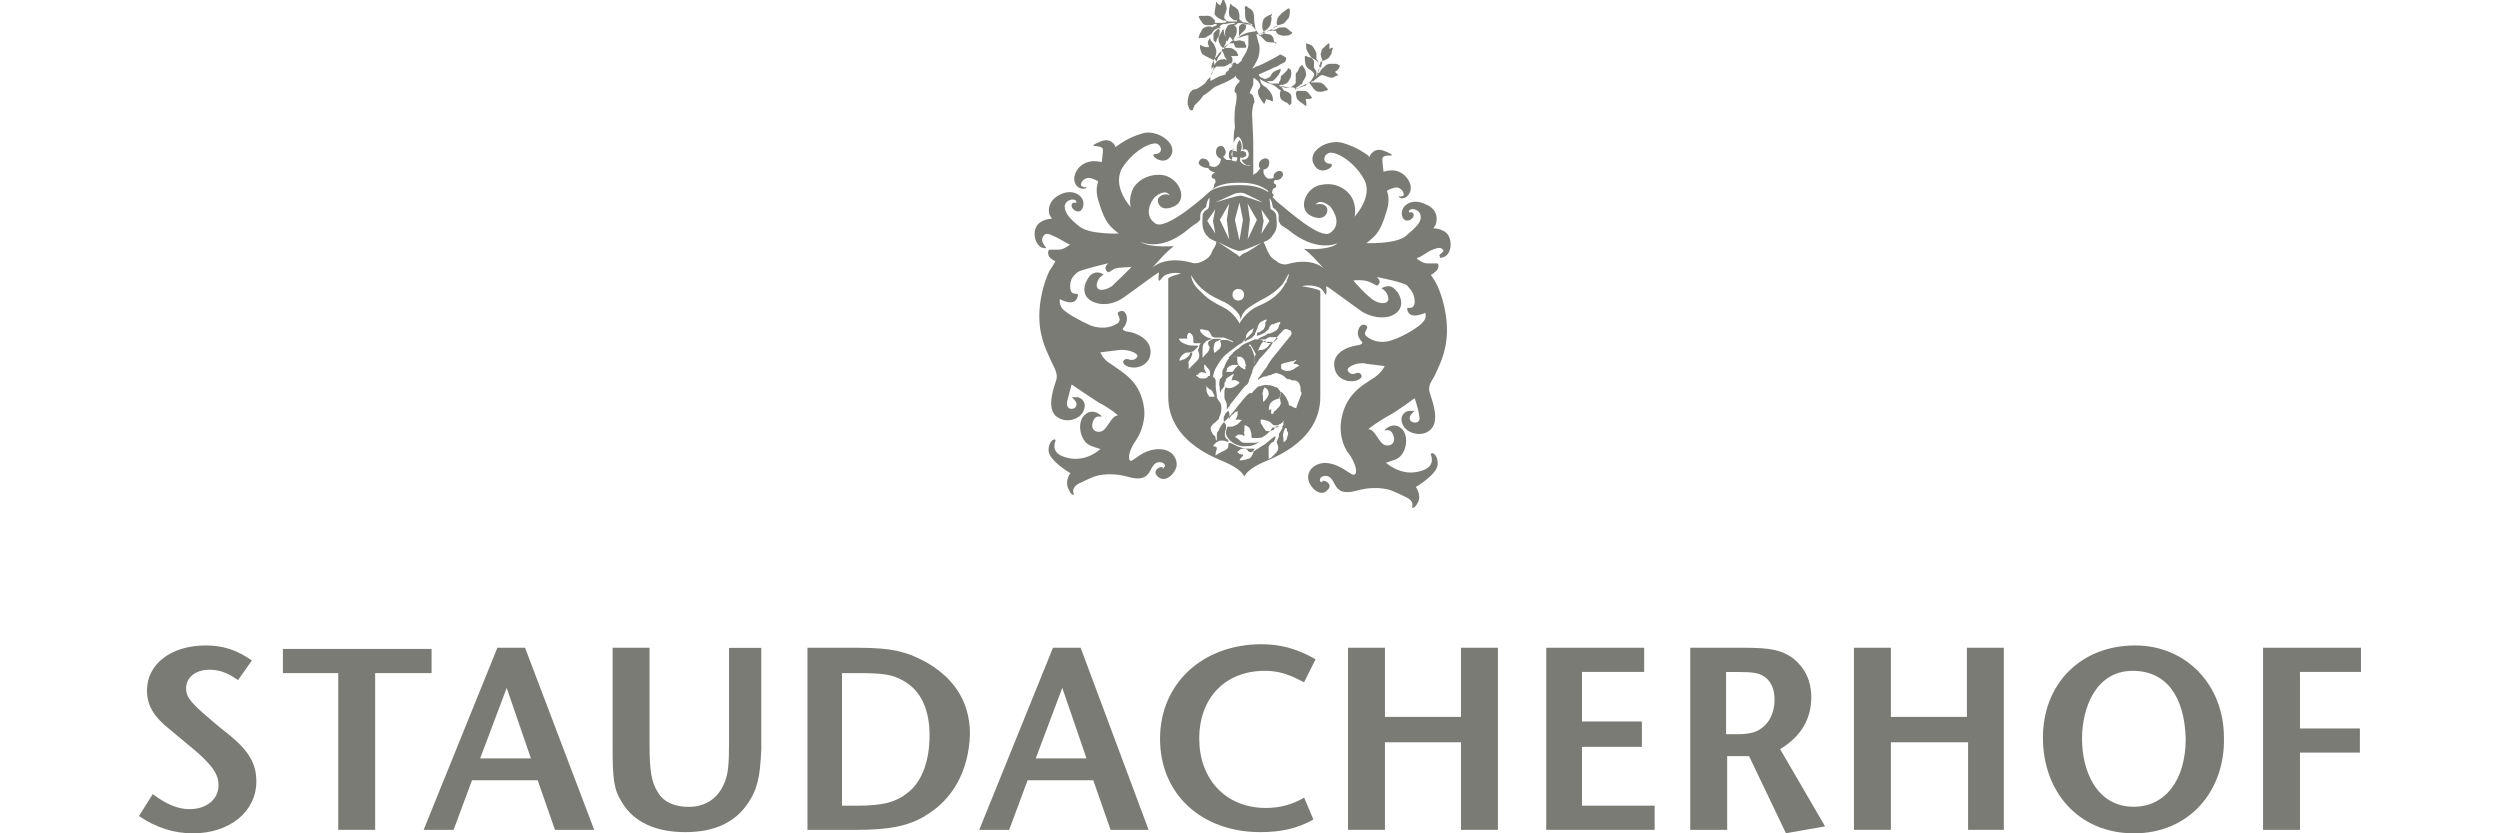 <?xml version="1.0" encoding="UTF-8"?>
<svg id="Ebene_1" xmlns="http://www.w3.org/2000/svg" width="300px" height="100px" viewBox="0 0 204.02 76.51">
  <g id="Ebene_1-2">
    <path d="m4.97,76.51c-1.8,0-3.39-.53-4.97-1.59l1.27-2.01c1.27.95,2.33,1.38,3.39,1.38,1.48,0,2.65-.85,2.65-2.22,0-.95-.53-1.69-1.8-2.86-.85-.74-1.16-.95-2.65-2.22-1.48-1.16-2.12-2.22-2.12-3.6,0-2.43,2.22-4.13,5.4-4.13,1.59,0,2.86.42,4.23,1.38l-1.27,1.8c-1.06-.74-1.8-.95-2.65-.95-1.27,0-2.12.74-2.12,1.69,0,.74.32,1.16,1.48,2.22.74.63,1.06.95,2.54,2.12,1.8,1.48,2.43,2.65,2.43,4.23,0,2.75-2.43,4.76-5.82,4.76Z" style="fill:#7a7b75;"/>
    <path d="m21.69,61.8v14.39h-3.39v-14.39h-5.08v-2.22h13.65v2.22h-5.19Z" style="fill:#7a7b75;"/>
    <path d="m38.2,76.19l-1.59-4.55h-6.03l-1.69,4.55h-2.75l6.77-16.72h2.54l6.35,16.72h-3.6Zm-4.44-13.02l-2.43,6.46h4.66l-2.22-6.46Z" style="fill:#7a7b75;"/>
    <path d="m55.98,73.65c-1.16,1.8-3.07,2.75-5.82,2.75s-4.76-.95-5.82-2.75c-.74-1.16-.85-2.12-.85-5.08v-9.1h3.39v8.89c0,2.54.21,3.49.74,4.34.53.95,1.59,1.38,2.86,1.38,1.59,0,2.75-.85,3.28-2.22.32-.74.42-1.59.42-3.6v-8.78h2.96v9.31c-.11,2.75-.42,3.7-1.16,4.87Z" style="fill:#7a7b75;"/>
    <path d="m72.17,74.92c-1.59.95-3.39,1.27-6.24,1.27h-4.55v-16.72h4.55c3.39,0,4.55.42,6.03,1.16,2.65,1.38,4.34,3.6,4.34,6.77-.11,3.39-1.59,6.03-4.13,7.51Zm-2.12-12.49c-.95-.53-1.9-.63-4.02-.63h-1.48v12.17h1.38c2.43,0,3.6-.32,4.76-1.27,1.27-1.06,1.9-2.96,1.9-5.19,0-2.43-.85-4.23-2.54-5.08Z" style="fill:#7a7b75;"/>
    <path d="m89.21,76.19l-1.59-4.55h-6.03l-1.69,4.55h-2.75l6.77-16.72h2.54l6.24,16.72h-3.49Zm-4.44-13.02l-2.43,6.46h4.66l-2.22-6.46Z" style="fill:#7a7b75;"/>
    <path d="m106.98,62.65c-1.38-.74-2.33-1.06-3.6-1.06-3.6,0-6.03,2.43-6.03,6.24,0,3.6,2.33,6.35,6.14,6.35,1.27,0,2.43-.32,3.49-.95l.85,2.01c-1.48.85-3.07,1.16-4.87,1.16-5.4,0-9.21-3.49-9.21-8.57s3.92-8.68,9.31-8.68c1.8,0,3.28.42,4.97,1.38l-1.06,2.12Z" style="fill:#7a7b75;"/>
    <path d="m121.38,76.19v-8.04h-6.98v8.04h-3.39v-16.72h3.39v6.35h6.98v-6.35h3.39v16.72h-3.39Z" style="fill:#7a7b75;"/>
    <path d="m129.21,76.19v-16.72h8.99v2.22h-5.71v4.55h5.5v2.33h-5.5v5.4h6.67v2.22h-9.95Z" style="fill:#7a7b75;"/>
    <path d="m151.22,76.51l-3.39-7.09h-2.01v6.77h-3.39v-16.72h4.87c2.54,0,3.49.21,4.55.95,1.06.85,1.69,2.01,1.69,3.6,0,2.01-.95,3.6-2.86,4.76l4.13,7.09-3.6.63Zm-2.01-14.39c-.42-.32-1.06-.42-2.22-.42h-1.27v5.71h.95c1.38,0,2.01-.21,2.65-.85.53-.53.85-1.38.85-2.33s-.32-1.69-.95-2.12Z" style="fill:#7a7b75;"/>
    <path d="m167.94,76.19v-8.04h-7.09v8.04h-3.39v-16.72h3.39v6.35h6.98v-6.35h3.39v16.72h-3.28Z" style="fill:#7a7b75;"/>
    <path d="m183.17,76.51c-5.08,0-8.36-3.81-8.36-8.78s3.49-8.47,8.47-8.47c4.66,0,8.15,3.6,8.15,8.47.11,4.87-3.17,8.78-8.25,8.78Zm-.11-14.92c-3.39,0-4.66,3.39-4.66,6.24s1.27,6.24,4.76,6.24c2.86,0,4.76-2.43,4.76-6.24-.11-3.92-1.8-6.24-4.87-6.24Z" style="fill:#7a7b75;"/>
    <path d="m198.41,61.8v5.08h5.5v2.22h-5.5v7.09h-3.39v-16.72h8.99v2.22h-5.61v.11Z" style="fill:#7a7b75;"/>
    <path d="m119.47,23.49s-.21.32.32.11c.63-.21.85-1.27.42-2.01-.42-.63-1.38-.63-1.38-.63,0,0,.11-.11.21-.32.11-.21.42-1.38-.95-1.9-1.27-.63-2.33.21-2.12,1.06s1.16.32,1.06-.11-.53,0-.42-.32.95-.21,1.06.42-.42,1.06-1.38,1.9c-.95.74-3.6.63-3.6.63,0,0,.21-.11.74-.63s.85-1.38,1.16-2.43,0-1.69,0-1.69c0,0-.11-.11.63-.32.63-.21,1.06.53.85.74-.32.11-.42,0-.42,0,0,0,0,.11.21.21.63.11,1.38-.85.53-1.9s-2.12-.53-2.12-.53c0,0-.11-.85-.11-1.16,0-.42.74-.32.74-.32,0,0,.53,0-.53-.42-.95-.42-1.38.42-1.38.53,0,0-.11,0-.11-.11-.32-.21-.95-.74-2.33-1.16s-3.39.74-2.65,2.01c.63,1.16,2.12,0,1.48-.11-.63,0-.74-.63-.21-.95s2.33.63,3.28,2.33c.95,1.59-.85,3.49-.85,3.49,0,0,.21-.63-.11-1.48s-1.38-1.69-2.75-1.48c-1.59.11-2.43,2.22-1.16,2.86s1.69-.32,1.48-.74c-.21-.42-.85-.32-.85-.32,0,0-.42.11,0-.11.42-.32,1.16.32,1.16.32.42.53,1.06,1.69,0,2.43-.85.63-3.7-1.9-4.87-2.86h0c-.21-.21-.32-.32-.42-.42h0q.11-.11.11-.21c-.11-.11-.21-.11-.11-.42.11-.32.21-.11.32-.32,0,0,.11-.21-.21-.32h0c0-.21.11-.32.11-.32,0,0,.21.11.53-.11.32-.32.21-.53.11-.63-.11-.11-.42-.11-.63.11-.21.21-.11.42-.11.42,0,0-.11.11-.42.11h0c-.21,0-.42-.21-.53-.53,0-.42,0-.32,0-.32,0,0,.53,0,.53-.63s-.85-.42-.95.11c0,.21,0,.32.11.42-.42.63-.53.42-.63.63v-2.65h0v-.32c0-.63-.11-2.33-.11-2.65,0-.42.11-.85.11-.85,0,0,0-.11.11-.21,0-.11,0-.32-.11-.53,0-.21-.32-.32-.32-.32,0,0,0-.11.11-.32s.21-.42.21-.53v-.53h.11c.11.11.32.21.42.42.11.11.11.21.11.32s-.21.32-.21.42,0,.32.11.53.32.53.42.63c.11.11.11-.21.21-.32v-.11s.11.11.32.11c.21.11.32.21.32,0s-.11-.63-.21-.63c0-.11-.21-.32-.42-.53q-.21-.11-.32-.21c-.11-.11-.21-.32-.21-.42q-.11-.11,0-.11s.32.21.63.32.63.21.74.32c.11.11.53.42.53.42h0s-.11.11-.11.21,0,.42.11.53c.11.21.53.32.63.42.11.11.11.21.21.11l.11-.11v-.63c0-.11-.11-.32-.32-.42q-.21-.11-.32-.11s-.21-.21-.21-.32c-.11,0-.11-.11-.11-.11,0,0,.32,0,.53.11h.53c.11,0,.32.11.32.21l.11.11s-.11.11-.11.21,0,.32.11.53.53.42.63.53.21.11.21.11v-.32s-.11-.32,0-.32h.32s.32-.11.21-.11l-.32-.42c-.11-.11-.21-.21-.42-.21h-.63s-.32-.21-.21-.21c0,0,.21.11.42-.11.21-.11.63-.32.63-.32l.21-.11c.11,0,.11.11.21.21.11.11.21.32.32.42.11.11.21.21.53.21s.42-.11.53-.11.21-.11.21-.11h0l-.11-.11s-.32-.42-.42-.42c-.11-.11-.32-.11-.53-.11h-.53s0-.11.21-.11c.11-.11.42-.32.53-.42.11-.11.32-.21.42-.11.11,0,.53.21.74.21s.42-.21.53-.21h.11s-.11-.11-.21-.21l-.11-.11.11-.11c.11,0,.32-.32.32-.42s0-.11-.11-.11c0,0-.11-.11-.21-.11h-.63c-.11,0-.32.11-.42.21,0,0-.21.21-.32.32s-.11.21-.11.21c-.11.11-.32.21-.32.21,0,0,.11-.11.11-.21s.21-.53.21-.74.11-.21.11-.21c0,0,.63-.21.74-.42.11-.21.21-.21.21-.42,0-.11.11-.32.11-.42h-.11l-.21.11v-.42c0-.11-.11-.11-.11-.11,0,0,0,.11-.11.11,0,0-.11.11-.21.21-.11.11-.32.21-.32.53-.11.21,0,.32,0,.42s.11.21.11.32-.11.42-.11.53c-.11.11-.11.21-.11.11,0,0,0-.21-.11-.32,0-.11-.11-.32-.11-.32,0-.11-.11-.11-.11-.11v-.53c0-.11-.21-.53-.42-.74-.21-.11-.53-.21-.53-.21v.21c0,.11,0,.32.11.53s.32.53.42.63c.11,0,.32.21.42.21.11.11.21.21.21.32s.11.32,0,.63-.21.53-.21.53v-.21c0-.21,0-.32-.11-.42,0-.11-.11,0-.11-.21v-.53c0-.11-.21-.42-.53-.42l-.21-.11s-.11,0-.11.11,0,.74.21.95.32.21.53.42.11.42,0,.53q-.11.21-.21.32c-.11.11-.21.21-.32.21,0,0-.11.21-.21.21s-.53.21-.63.21-.21.11-.21,0l.32-.21.11-.11c.11,0,.21-.11.21-.21s.32-.42.32-.74c0-.21-.11-.53-.21-.63q-.11-.11-.11-.21s-.11,0-.21.11c-.11.11-.21.42-.21.42-.11.11-.21.21-.21.32v.74c0,.11-.11.21-.42.42-.32.11-.53.11-.74,0-.11,0-.42-.11-.42-.11l.32-.11s0,.11.11,0c.11,0,.53-.21.53-.42.11-.11.21-.32.21-.63s-.11-.42-.21-.42c0,0-.11-.11-.11,0s-.11.21-.11.21c0,0-.21.21-.32.32s-.21.11-.21.21,0,.32-.11.42c-.11.11,0,.21-.11.21h-.53c-.21,0-.32,0-.32-.11-.11,0-.21-.11-.21-.11h.42c.21,0,.32-.21.53-.42s.32-.53.32-.63,0-.11-.21,0c-.32.11-.53.21-.63.42s-.21.32-.32.32c0,0-.11.11-.32.11-.21-.11-.32-.11-.42-.21-.11-.11-.11-.21-.11-.21,0,0,1.27-.53,1.38-.63.11,0,.53-.21.63-.32.11,0,.42-.21.42-.21,0-.11.21-.32,0-.42-.21-.11-.42-.32-.53-.21s-1.9,1.06-2.12,1.06c-.21.11-.53.32-.32.11.11-.21.42-.63.53-1.06s.11-.95,0-1.16c-.21-.74-.21-.85-.21-.85,0,0,.32,0,.32.11,0,0,.21.21.32.32s.21.32.74.32.32.21.42.11c.11-.11,0-.11-.11-.11,0,0-.11-.11-.11-.32,0-.11-.21-.42-.42-.42s-.42-.11-.63-.11c-.11,0-.21.11-.32.11,0,0-.11,0,0,0,0,0,.42-.21.53-.21s.63-.21.95-.11c.32,0-.11,0,.32.32.42.21.63.11.85.11s.42-.21.42-.21v-.11s-.11,0-.21-.11c-.11-.11-.32-.32-.53-.32s-.53,0-.63.11-.32.11-.32.11h-.21s.32-.32.42-.32c0,0,.11-.11.21-.11s.42-.11.42-.11c.11,0,.32-.32.53-.53.11-.21.11-.53.11-.74,0-.11-.11-.21-.21-.11-.11.11-.63.42-.63.53,0,0-.32.21-.32.53-.11.21,0,.42,0,.42v.11s-.74.42-1.06.53l-.21.11.11-.21s.32-.11.53-.53c.11-.42.11-.53.11-.63s-.11-.21,0-.21c0-.11.11-.21,0-.21,0,0,0,.11-.11.11,0,0-.42.11-.63.42-.11.32-.11.42-.11.63,0,.11,0,.32.11.42,0,.11.11.11.11.11,0,0-.11.21-.21.21s-.21.11-.21.11c0,0-.11.11-.11-.11-.11-.11-.11-.21-.21-.32q-.11-.11-.11-.21c0-.11-.11-.53-.11-.74s0-.74-.21-.95c-.21-.21-.42-.21-.42-.32,0,0-.11-.11-.21,0,0,.11-.11.11,0,.21v.42c0,.11,0,.42.11.63.11.11.32.32.42.32s.21.11.11.11c0,0,0,.11-.21-.11q-.21-.11-.32-.11c-.11,0-.32,0-.42-.11-.11-.11-.21-.21-.21-.21v-.42c0-.11-.11-.32-.11-.42-.11-.11-.32-.32-.42-.32-.11-.11-.21-.11-.21-.21s-.11,0-.11,0c0,.11-.11.42-.11.63s0,.42.11.53.32.32.42.32h.21v.11h-.74c-.11,0-.32-.11-.32-.21-.11-.11-.11,0-.11-.11s0-.32.11-.42c0-.11.11-.32.11-.42s0-.32-.11-.53-.11-.21-.11-.32h-.11s-.11.11-.11.21-.11.11-.11.21v.11s-.21-.11-.32-.21c0-.11-.11-.21-.11,0,0,.11-.11.74-.11.74,0,.11-.11.32.21.53.21.21.42.21.53.32.11,0,.42,0,.32.11,0,.11-.32.11-.42.11h-.63v-.21s0-.11-.11-.11c0,0-.21-.42-.74-.32h-.53s-.11,0-.11.11c0,0,.11.11.11.21.11.11.21.32.32.42.11.11.21.11.63.11.32,0,.32-.11.42-.11,0,0,.21,0,.21.11h0s-.21.11-.32.11l-.11.11s-.11-.11-.21-.11-.32,0-.53.11-.21.21-.32.42c-.11.11-.21.53-.21.53,0,0,0,.11.11,0h.21c.11,0,.42,0,.42-.11.11,0,.32-.21.42-.21l.21-.32.11-.11.42-.21c.11,0,.11-.11.11,0l-.11.11s-.11,0-.21.11c-.11.11-.21.21-.32.32v.63c.11.11.21.21.21.21,0,0,.11-.21.11-.32.11-.11.21-.32.21-.42s.11-.32,0-.42c0-.11-.11-.21,0-.21,0-.11.21-.32.42-.32s.63-.11.74-.11h.32s-.11.11-.21.11c0,0-.42,0-.53.21s-.21.32-.21.63c0,.21.11.42.11.53,0,.21.11.21.11.21l.21-.42.11.11.11.11c0,.11.11.11.11.11,0-.11.21-.42.21-.42,0,0,.11-.21.11-.42s0-.32-.11-.42c-.11-.11-.21-.11-.11-.11s.32-.21.32-.21h.32c.11,0,.42.11.42.11,0,0,0,.11-.11,0-.11,0-.21-.11-.32,0s-.21.11-.21.32v.74s.11,0,.11-.11c.11-.11.21-.21.32-.32s.21-.21.21-.32v-.21s0-.11.11-.11.42.11.53.21c.11.11.32.42.32.42,0,0-.53.11-.63.11s-.74.21-.95.42c-.32.21-.53.21-.95.63-.42.42-.42.53-.42.42v-.21c.11-.11.21-.42.21-.63-.11-.32-.21-.42-.21-.53s-.11-.21,0-.32c0,0-.11-.11-.21.11-.11.21-.32.53-.32.74s.11.42.21.63c.21.21.21.11.11.32,0,.21-.11.32-.11.42-.11.11-.32.42-.32.53s-.11.21-.11.11c-.11-.11-.11-.21-.11-.21,0-.11.21-.53.11-.85-.11-.32-.21-.53-.32-.63s-.21-.21-.21-.32,0-.11-.11,0c0,.11-.11.11-.11.32,0,.11.11.42.11.42h-.21c-.21,0-.42-.11-.42-.11l-.21-.11v.21c0,.11.11.53.21.63.11.11.53.32.74.42.32.11.32.21.32.21,0,.11.11.32,0,.53,0,.21-.11.42-.21.63,0,.11-.11.42-.21.42-.11.11-.21.21-.32.42-.21.21-.53.42-.74.53s-.32.11-.42.11c-.11.11-.32.21-.42.63-.11.42-.11.74,0,.95.11.42.32.32.32.32,0,0,.11,0,.11-.11s.11-.21.11-.32c0,0,.42-.42.53-.53.11-.11.21-.32.32-.42.11,0,.74-.53.85-.63s.32-.21.85-.42,1.06-.53,1.16-.63l.11-.11h0v.11c0,.11.32.32.32.32v.11c0,.11-.32.21-.42.63-.11.42.11.42.11.42,0,0,.11.21,0,.85-.11.53-.21,1.16-.11,2.33,0,0-.11.42-.11.85,0,.32,0,.85-.11,1.27,0,.53,0,.74-.11.85h-.42c-.32-.21-.32-.32-.32-.32,0,0,.32-.21.21-.53s-.32-.53-.53-.42c-.21,0-.42.32-.32.74.11.32.42.42.42.42,0,0,0,.42-.32.63-.11.11-.21.11-.32.11h0c-.21,0-.42-.11-.42-.11h0s.11-.21-.21-.53c-.11-.11-.53-.21-.63,0-.21.21-.21.42.21.63.21.11.42.11.53.11.11.21.21.32.63.42-.21.11-.32.21-.32.32,0,.32.32.21.32.32s.11.21,0,.32c-.11.11-.11.32-.11.42h0s-.11,0-.11.11c-.63.63-4.34,3.92-5.29,3.17-1.06-.74-.42-2.01,0-2.43,0,0,.74-.63,1.16-.32.42.32,0,.11,0,.11,0,0-.53-.11-.85.32-.21.42.21,1.38,1.48.74,1.27-.63.42-2.65-1.16-2.86-1.38-.11-2.43.63-2.75,1.48-.32.85-.11,1.48-.11,1.48,0,0-1.69-1.8-.85-3.49.95-1.59,2.65-2.54,3.28-2.33.53.32.42.95-.21.95s.85,1.27,1.48.11-1.38-2.43-2.65-2.01c-1.38.42-2.01.95-2.33,1.16l-.11.11c0-.11-.42-.95-1.38-.53-1.06.42-.53.42-.53.42,0,0,.74,0,.74.32,0,.42-.11,1.16-.11,1.16,0,0-1.27-.42-2.12.53-.85,1.06-.21,2.01.53,1.9.21,0,.21-.21.21-.21,0,0-.11.21-.42,0-.32-.11.11-.95.85-.74.63.21.63.32.63.32,0,0-.32.63,0,1.69s.63,1.9,1.16,2.43.74.63.74.63c0,0-2.65.11-3.6-.63s-1.38-1.27-1.38-1.9c.11-.63.95-.74,1.06-.42.11.32-.32-.11-.42.32s.85,1.06,1.06.11c.21-.85-.85-1.69-2.12-1.06s-1.06,1.69-.95,1.9c.11.21.21.32.21.32,0,0-.95,0-1.38.63s-.21,1.69.42,2.01c.63.21.32-.11.32-.11,0,0-.42-.42-.21-.85.21-.42.53-.32.95-.11.32.11,1.16.63,1.38.74.21,0,.11.11.11.11,0,0-.53.42-.95.42h-.85c-.11,0-.21.21-.11.53s.63.53.63.53c0,0-.21.42-.53.85-.21.42-.95,2.12-.95,4.23s.85,3.49,1.06,4.02.63,1.06.53,1.69c-.21.74-.95,2.54-.11,3.39.95.85,2.43.32,2.65-.63.21-.74-.42-1.06-.63-1.06h-.53s.74.53.32.95c-.21.21-.85.21-.74-.53.21-.85.42-1.59.42-1.59,0,0,1.69,1.16,2.54,1.69.85.42,1.8,1.16,1.69,1.16-.63,0-.95,1.38-1.59,1.48-.63.11-.95-.42-.63-1.06.21-.42.53-.32.74-.32.11,0-.74-.85-1.48-.21-.85.63-.53,2.43.42,2.86.85.32.95.32.95.32-.11.11-1.27,1.16-2.86.85-1.69-.32-1.38-1.27-1.27-1.59.11-.32-.63-.11-.63.85s2.01,2.12,2.01,2.12c0,0-.53.63-.21,1.38s.53.63.53.53c0,0-.32-.53.42-.95.85-.42,1.38-.63,1.38-.63,0,0,1.27-.53,3.17,0s1.9-.53,2.33-1.06c.42-.53,1.06-.21,1.06,0s-.32.42-.21.21c0-.21-1.16.21-.42.85s1.59-.42,1.69-.95c.11-.74-.42-1.59-1.59-1.59-1.59,0-2.33,1.16-2.65,1.06-.32-.21,0-1.16.53-1.9s.85-2.01.74-2.86c-.32-2.54-1.9-3.28-3.07-4.13-.74-.42-.95-1.06-.95-1.06,0,0,.85-.11,1.69-.21.85-.11,1.9.32,1.69.63-.21.32-.53.32-.85.21s-.74.32-.11.63,1.8.11,2.12-.85c.42-1.48-1.16-2.22-2.12-2.33-.53-.11-.32-.32-.32-.32,0,0,.42-.42.32-1.06-.11-.42-.32-.63-.74-.42-.32.21.42.63-.11,1.06-.63.42-1.48.53-2.43.21-.95-.42-2.33-1.16-2.65-1.59s-.21-.85-.21-.85c0,0,1.27.74,1.59-.11.32-.74-.53,0-.63-.85-.11-.95.42-1.27.63-1.48.11-.21,2.86-.85,2.86-.85,0,0-.42.32-.21.63.21.32.21.21.74-.11.53-.21,1.48-.11,1.59-.21.11,0-1.27,1.27-1.8,1.8-.63.42-1.48.53-1.38-.21.11-.63.63-.85.63-.85,0,0-.63-.53-1.27.11-.53.63-.95,1.9.42,2.43,1.38.53,2.65-.42,2.65-.42,0,0,1.48-1.06,2.33-1.69.85-.63.95-.63.95-.63,0,0-.11.63,0,.74s.21-.32.63-.53c.53-.21,1.06-.21,1.38-.11-.42.11-.85.21-1.16.42v10.9c0,2.01,1.06,4.34,5.08,5.93,1.48.63,1.8,1.16,1.9,1.38h0v.11h0v-.11h0c.11-.21.42-.74,1.9-1.38,4.02-1.59,5.08-3.92,5.08-5.93v-9.74c-.42-.21-1.06-.32-1.69-.42.42-.11,1.06-.11,1.59.11.42.21.53.74.63.63s0-.74,0-.74c0,0,.11,0,.95.63.85.63,2.33,1.69,2.33,1.69,0,0,1.27.85,2.65.42,1.38-.53,1.06-1.8.42-2.43-.53-.63-1.27-.11-1.27-.11,0,0,.53.21.63.85.11.63-.74.63-1.38.21-.63-.42-1.9-1.8-1.8-1.8s1.06-.11,1.59.21c.53.21.53.42.74.11s-.21-.63-.21-.63c0,0,2.75.53,2.86.85.11.21.63.53.63,1.48-.11.95-.95.11-.63.85.32.74,1.59.11,1.59.11,0,0,.21.42-.21.85-.32.42-1.69,1.27-2.65,1.59-.95.42-1.9.21-2.43-.21-.63-.42.21-.74-.11-1.06-.32-.21-.63,0-.74.42-.21.53.32,1.06.32,1.06,0,0,.21.21-.32.32-.95.11-2.65.74-2.12,2.33.32.95,1.48,1.16,2.12.85s.11-.74-.11-.63c-.32.11-.63.21-.85-.21-.21-.32.95-.85,1.69-.63.85.11,1.69.21,1.69.21,0,0-.21.53-.95,1.06-1.16.74-2.75,1.59-3.07,4.13-.11.85.11,2.12.74,2.86.53.74.85,1.69.53,1.9s-1.16-.95-2.65-1.06c-1.16,0-1.8.85-1.59,1.59.11.63,1.06,1.59,1.69.95.74-.63-.42-1.06-.42-.85s-.32,0-.21-.21c0-.21.63-.53,1.06,0s.42,1.59,2.33,1.06,3.17,0,3.17,0c0,0,.53.21,1.38.63.85.42.42.95.53.95,0,0,.21.11.53-.53s-.21-1.38-.21-1.38c0,0,2.01-1.16,2.01-2.12s-.63-1.16-.63-.85c.11.32.42,1.27-1.27,1.59-1.59.32-2.86-.85-2.86-.85,0,0,.11,0,.95-.32.95-.42,1.27-2.22.42-2.86-.74-.63-1.59.21-1.48.21.21,0,.53-.11.74.32.32.63,0,1.16-.63,1.06s-.95-1.48-1.59-1.48c-.11,0,.95-.74,1.69-1.16.85-.42,2.54-1.69,2.54-1.69,0,0,.32.85.42,1.59.21.74-.53.74-.74.53-.42-.42.32-.95.32-.95h-.53c-.21,0-.85.32-.63,1.06.21.95,1.8,1.48,2.65.63.85-.85.11-2.65-.11-3.39-.21-.74.32-1.16.53-1.69s1.06-1.9,1.06-4.02-.74-3.81-.95-4.23-.53-.85-.53-.85c0,0,.42-.21.63-.53.11-.32.11-.53-.11-.53h-.85c-.42,0-.95-.42-.95-.42,0,0,0-.11.11-.11.21,0,.95-.63,1.38-.74.32-.11.74-.32.95.11,0,.11-.42.42-.42.42m-14.29,2.54c.11-.11.11-.21.21-.32,0-.11.11-.11.11-.21.32-.63.21-.11,0,.32v.11l-.11.11c-.53,1.06-1.48,1.69-2.54,2.12-1.16.53-1.69,1.59-1.69,1.59,0,0-.42-.95-1.48-1.48-1.48-.74-1.69-1.06-2.33-1.69-.63-.63-.63-1.27-.63-1.27.42.74,1.06,1.59,2.75,2.33.95.42,1.27.85,1.48,1.06s.32.53.32.74h0c0-.11.11-.53.32-.74.11-.21.53-.53,1.48-1.06,1.06-.53,1.69-1.06,2.12-1.59h0m-3.28-7.3h0l.85,1.48-.85,1.8.21-1.8-.21-1.48Zm-.63-.74c-.42,0-2.33.63-2.33.63,0,0,1.8-.85,1.9-.85.21,0,.32-.11.74,0,.42.21,1.38.63,1.69.85,0,0-1.8-.63-2.01-.63m.21,2.22l-.32,1.9-.42-1.9.42-1.59h0l.32,1.59Zm-1.27,1.8l-.85-1.8.85-1.48-.21,1.48.21,1.8Zm.95,1.06c.42,0,2.01-.74,2.01-.74,0,0-1.38.95-1.59.95-.21.11-.42.32-.42.32,0,0-.21-.21-.42-.32-.32-.21-1.59-1.06-1.59-1.06,0,0,1.59.85,2.01.85m.42,4.02c0,.32-.21.53-.53.53s-.53-.21-.53-.53.21-.53.53-.53c.32,0,.53.21.53.53m1.59-7.83l.74,1.06-.74,1.16.21-1.16-.21-1.06Zm-2.65-13.23c-.11.11-.11.21-.11.21h-.11c-.11,0-.11.21-.11.21l-.11.11c-.11,0-.21.21-.21.32-.11,0-.32.11-.42.11s-.63.32-.85.42c-.11.11-.11,0-.11,0v-.21c0-.11,0-.21.11-.32s0-.11.11-.32.21-.32.32-.42h.42c.21,0,.42,0,.53-.11.11,0,.32-.21.32-.21,0,0,0-.11-.11-.11,0,0-.21-.21-.32-.21-.11-.11-.21,0-.42,0s-.53.32-.53.42c0,0-.11.11-.11.21l-.11.11-.11.11v-.21c0-.11.11-.42.21-.53,0-.11.21-.32.21-.32.11-.11.21-.32.32-.42.11-.11.21-.11.32-.11,0,0,0,.11.11.32,0,.21.21.32.21.42s.32.32.32.32l.11.11v-.11l.11-.11v-.32c0-.11-.11-.11-.11-.21h.53c.11,0,.11-.11.11-.11l-.11-.21c0-.11-.21-.21-.32-.32,0,0-.21-.11-.32-.11h-.42c-.11,0-.11.11-.21.11h-.11l.11-.11c.11-.11.42-.32.42-.32l.21-.11h.32c.11,0,0,.11.11.21,0,.11.11.21.21.21h.74q.11,0,.11-.11v-.11s-.11-.11-.11-.21-.11-.21-.32-.21c-.21-.11-.42,0-.42,0h-.21q-.11,0-.11-.11s.42-.21.63-.21c.21-.11.74-.21.74-.21v.85c0,.32-.11.42-.21.74-.11.21-.42.63-.42.74,0,0,0,.11-.11.11l-.21.21h0c-.11,0-.21,0-.21-.11-.11-.11-.32.11-.42.21q.32-.11.11,0m-.11,9.21c.42-.32.42-.42.42-.42-.32.11-.63-.21-.63-.42s0-.42.11-.53c.21-.11.32,0,.32,0,0,0-.21-.85.42-1.27,0,0,.42.21.42.95v.32s0-.11.21-.11.42.32.32.63c-.11.42-.63.32-.63.32,0,0,0,.21.32.42.11.11.21.11.42.11h.11s-.11.11-.42,0c-.21,0-.42-.21-.53-.32-.11-.11,0-.42,0-.42,0,0,.21.11.32,0,0,0,.21-.11.21-.21,0-.21-.11-.32-.21-.32-.11-.11-.32,0-.32,0,0,0,.11-.21.11-.42,0-.42-.21-.63-.21-.63-.11.11-.21.42-.21.42-.11.42,0,.63,0,.63,0,0-.32-.11-.42,0-.11.11-.11.21-.11.32s.21.21.32.21h.21s.11.32-.32.53c-.32.21-.63.11-.63.11.32.21.42.21.42.11m-1.9,2.33c.11-.11.74-.74,2.43-.74h.42c1.59,0,2.22.63,2.43.74h0v.11c-.32-.21-1.06-.63-2.43-.63h-.42c-1.38,0-2.12.32-2.43.53h0m.42,1.69l-.21,1.06.21,1.16-.74-1.16.74-1.06Zm-5.82,5.4q0,.11,0,0,0,.11,0,0c.21-.21,1.27-1.48,2.01-2.01h-.21c-2.33.11-2.86-.42-2.86-.42,0,0,1.9,1.06,4.55-1.27.32-.21.53-.42.63-.42.11-.11.21-.21.32-.32v-.42c0-.42.53-.74.53-.74,0,0,.11-.74.32-.85,0,0,0,.85-.11.95,0,.11-.53.21-.53.74s-.11,1.06.32,1.69l.32.32c.32.21.63.32.63.32,0,0,0,.32-.32.74-.21.53-.32.74-.95,1.06-.63.32-1.06.11-1.06.11-2.43-.63-3.49.42-3.6.53m3.39,9.21h0v-.42c0-.11-.11-.21,0-.21,0-.11.11-.11.11-.21.11-.11.11-.21.11-.21,0,0,.11-.21.11-.32v-.11h-.11s-.11,0-.11.11c0,0,0,.11-.11.21h0c-.11.11-.21.21-.42.32-.21,0-.32.11-.32.11h-.11s0-.21.11-.32c.11-.21.42-.42.53-.42h.21c.11,0,.32-.11.42-.11,0,0,.11-.11.21-.21.11-.11.21-.21.21-.21,0,0,.11,0,0-.11h-.32c-.21,0-.53,0-.74-.11-.32-.11-.53-.21-.63-.42,0,0-.11-.11,0-.11h.74s-.11-.21,0-.32c0-.11.11-.21.11-.21h.11c.11.11.21.11.21.21.11.11.11.32.11.42v.11c0,.11,0,.21.11.21h.63c.11,0,.32-.11.42-.21.11,0,.53-.21.63-.21h.21-.32c-.11,0-.53-.11-.85-.42-.21-.21-.21-.32-.21-.32v-.11h.11c.21,0,.53.11.63.11.11.11.21.21.21.32.11.11.11.21.11.21,0,0,.21.11.32.11h.74c.11,0,.53.21.85.32h.11s-.11,0-.11.11c-.21-.11-.42-.21-.63-.21h-.32c-.11,0-.21.11-.21.11h0s.11.11.11.32-.11.42-.32.53c-.11.11-.21.21-.32.21,0-.11-.11-.42,0-.63,0-.21.11-.42.32-.42,0,0,.11-.11.21-.11.11-.11.21-.11.21-.11h.11-.85c-.11,0-.32.11-.32.11-.11.11-.21.11-.21.21h0s-.11.11,0,.11v.11c0,.11.11.11.11.21h0c0,.11,0,.32-.21.53-.11.11-.21.21-.21.21l-.11.11c0,.11-.11.11-.11.11v-.74c0-.11,0-.32.11-.53.21-.21.32-.32.32-.32l.11-.11.11-.11h0s-.32.11-.42.21c0,0-.53.32-.53.53v.11c-.11.21-.11.32-.11.32h0c0,.11.11.21.11.42,0,.32-.11.42-.21.53-.63.63-.74.74-.74.74m9.84,3.6s-.11,0-.32-.11q-.11-.11-.21-.11c-.11,0-.21-.11-.21-.21s-.11-.11-.11-.21h0s0-.32-.11-.42c-.21-.11-.32-.11-.32-.11h-.11s0,.11.11.21h0c.21.42.42.95.32,1.38,0,.53-.11.74-.21.85v.11c0,.11.11.21.11.21v.11l.11.11.11.11v.11c0,.11.11.11.11.32,0,.11-.11.32-.11.42h0c0,.11-.21.32-.21.32h-.11v-.21c0-.21-.11-.42,0-.63,0-.11.11-.21.11-.32s.11-.11.11-.11c0-.11-.11-.32-.21-.32h0s-.11.11-.11.21v.11h0c-.11.21-.21.42-.32.53v.21c0,.11-.21.53-.21.53h0l.11.32c.11.32,0,.53-.21.74q-.11.11-.21.21t-.21.21c-.11,0-.21.11-.21.11h0v-1.16c.11-.21.32-.42.42-.42s.21-.42.21-.42v-.11h0s-.21.11-.32.21c-.11.11-.53.42-.63.53-.11,0-.11.11-.21.11-.11.11-.21.11-.32.21-.11.11-.21.11-.32.21q-.11.11-.21.11h0c0,.11-.11.42-.32.63-.21.11-.63.21-.85.21h-.11s0-.11.11-.21l.11-.11q.11-.11.11-.21h0s-.32,0-.42-.11l-.11-.11s0-.11.11-.11l.11-.11c.11-.11.32-.11.42-.11s.21,0,.21.11q.11,0,.11.11c.11.11.21.11.32.11s.32-.32.32-.32h-.53c-.42,0-.95-.11-1.27-.32-.21-.11-.42-.21-.53-.21,0,0-.11,0-.11.11v.11c0,.11,0,.21-.11.32s-.21.11-.32.21c-.11,0-.21.11-.42.21-.11,0-.11.11-.21.11l-.11.11v-.11c0-.32.11-.42.11-.53v-.11s-.11-.11-.21-.11h-.11s0-.11.11-.21h0c.11-.11.32-.32.63-.32h.11c.21,0,.42.11.42.11h.11v-.11s0-.11-.11-.11c-.11-.11-.21-.21-.21-.42s0-.42.11-.53v-.21c0-.11,0-.21-.11-.32s-.11-.32-.11-.53c.11-.21.11-.32.21-.42h0l.11-.11.11-.11c0,.11.11.21.11.32,0,.21-.11.63-.11.63h0c0-.11.21-.42.32-.53s.21-.11.21-.21c.11,0,.11-.11.21-.11s.11-.11.11-.11h0v.32c0,.21-.11.42-.21.53h.42c.11,0,.21.11.21.11h-.11s-.11.11-.32.32c-.21.11-.42.21-.53.21h-.32s-.11,0-.11.11-.11.21-.11.42.11.42.21.53c.11.11.21.32.63.53.21.11.53.21.74.21h.11c.21,0,.63,0,.85-.11.32-.11.53-.32.53-.32h0s-.21.11-.42.11h-.95c-.21,0-.32-.11-.42-.21l-.11-.11s-.11,0-.11-.11c-.11,0-.21-.11-.21-.11,0,0,.21-.21.32-.21h.11c.11,0,.32,0,.32.11h.11v-.11c0-.11-.11-.21,0-.32v-.42h0v-.11h.11q.21.11.32.21c.11.11.21.53.21.63v.11c0,.11,0,.21.11.21h.32c.21,0,.53,0,.63-.11.42-.21.63-.53.74-.63,0-.11.11-.11.11-.21.63,0,.63-.11.63-.11h-.21c-.11,0-.21.11-.21.11,0,0,0,.21-.11.21,0,0-.21.11-.42.11-.11,0-.32,0-.32-.11-.21-.21-.32-.53-.42-.63v-.32h.11c.11,0,.53.11.74.21q.11.11.21.21.11.11.21.11h.21c.11,0,.21,0,.21-.11h.11c.11-.11.42-.32.63-.74.21-.63.21-.95.11-1.27-.11-.32-.42-.74-.53-.85s-.21-.11-.21-.11h0c0,.11.11.11,0,.32,0,.11,0,.21-.11.32h0s.11,0,.11.11c0,.21.11.32,0,.42,0,.11-.21.32-.42.53-.21.11-.21.21-.21.32h-.21v-.42h0c-.11,0-.21.11-.21.11h0c0-.21,0-.53.21-.74s.53-.32.63-.32l.11-.11c.11-.11.11-.42.11-.53-.11-.21-.21-.32-.32-.42h-.11c-.21-.11-.42-.21-.85-.21s-.53.11-.53.11h0s.42.11.53.21h0c.11.11.21.21.21.53-.11.32-.32.53-.42.63,0,0-.11.11-.11,0v-.42c0-.11-.11-.32,0-.42,0-.11,0-.21.11-.32v-.11s-.21-.11-.32-.11-.21,0-.32.11-.21.21-.32.32-.11.21-.21.21h-.11q-.11,0-.21.11c-.11.11-.42.42-.74.85-.21.21-.42.53-.42.53-.11.11-.74.95-.95,1.06-.21.21-.42.53-.53.74,0,.11-.11.21-.11.21-.11.11-.11.21-.11.32v.53h0s-.11,0-.11-.21-.11-.21-.21-.32h0c-.11-.11-.32-.53-.21-.74.11-.11.21-.32.42-.42.11-.11.21-.21.32-.32v-.11c.11-.21.21-.53.21-.74h0c0-.32,0-.53-.21-.74-.11-.21-.21-.32-.32-.42h-.42c-.11,0-.21,0-.21-.11-.11-.11-.21-.32-.21-.53v-.21c0-.11-.11-.21-.11-.21,0,0,.11.11.21.21h0c.11.11.21.21.32.21,0,0,.11.11.21.32q0,.11.11.21v.11l.11.11.11.11h0v-.21c0-.21-.11-.74-.11-.95v-.53c0-.11-.11-.32-.21-.32s-.21-.11-.32-.11h-.11s-.11,0-.11.11c0,0-.11.11-.21.11h-.32c-.11,0-.21,0-.32-.11h0c-.11-.11-.21-.11-.21-.21h.11s.11,0,.11-.11c.11-.11.32-.21.42-.11.11,0,.21,0,.32.11h0c0-.11-.21-.32-.21-.53v-.32h0s.21.11.21.21c.11.11.32.32.32.42v.53c0,.11.11.21.11.32s.11.11.11.11h0v-.11c.11-.74.21-.95.32-1.16h0c.21-.32.42-.74.74-1.06.21-.21.74-.63,1.06-.85.21-.21.53-.32.63-.42h0l.11-.11s0-.11.11-.11q.11-.11.11-.21h0c0-.32.11-.42.32-.63.11-.11.21-.11.32-.21.11,0,.11-.11.11-.11h0s0,.11-.11.21v.11q0,.11-.11.21-.11.11-.21.21l-.11.11c-.11.11-.21.11-.21.21l-.11.11v.11h0s.11,0,.21-.11c.21-.11.42-.21.42-.21l.11-.11q.11-.11.21-.21v-.11c.11-.11.11-.32.21-.42h0c0-.11.11-.42.21-.53.11-.11.53-.32.63-.32v.11s0,.11-.11.11v.32c0,.11-.11.32-.21.42q-.21.11-.32.21h-.11s-.11,0-.11.11v.11c0,.11-.11.11,0,.11h0s.42-.11.74-.32l.11-.11c.11-.11.21-.11.21-.21s.21-.42.32-.42h.11c.21-.11.53-.21.63-.21v.11c0,.11-.11.11-.11.21s-.11.32-.21.42c-.11.11-.63.32-.63.32h-.11s-.11,0-.21.11c-.11.11-.53.21-.63.32-.11,0-.11.11-.11.11h-.11.74c.21-.11.32-.21.42-.21h.53c.11,0,.21.11.21.11l-.11.11s-.11,0-.11.11c-.11.11-.32.21-.63.21h-.11c-.21,0-.21-.11-.32-.11,0,0,0-.11-.11-.11-.11-.11-.32-.11-.53-.11h-.21c-.21.11-.95.42-.95.42h0c-.21.11-.42.32-.42.32-.11.11-.32.21-.42.32-.11.11-.21.11-.21.21l-.11.11c-.11.11-.21.21-.21.21l-.11.11h.11s.21-.11.42-.11h.63c.21.11.32.21.42.53v.11c0,.11.11.21.11.21h-.11v.32h0c-.11,0-.74-.32-.74-.74v-.42h-.53c-.11,0-.21,0-.21.11-.11.11-.32.42-.42.74q0,.11-.11.21c-.11.21-.11.42-.11.53v.11h0l.11-.11.11-.11c.11-.11.21-.21.21-.21v-.21c.11-.11.32-.32.63-.32h.42s0,.11-.11.11c0,0,0,.11-.11.11-.11.11-.21.32-.32.42h-.63c-.11.11-.32.32-.32.42,0,0,0,.11-.11.11,0,0,0,.11-.11.11v.11c0,.11-.11.32,0,.63,0,.21,0,.42.11.53v.11h0c0-.21,0-.42.11-.42.11-.21.21-.21.21-.32h0v-.21q0-.11.11-.21c0-.21.11-.32.32-.42.11-.11.21-.11.32-.21.11,0,.11-.11.11-.11h0c0,.11,0,.21-.11.32,0,.11-.11.32-.11.32h.32c.11,0,.32.11.42.21h0c0,.11-.53.53-.95.53-.21,0-.32-.11-.32-.11h0c0,.11-.11.21-.11.42v.42c0,.11,0,.32.11.42,0,.11.11.21.11.32v.53h0l.11-.21c.11-.11.21-.21.21-.32.21-.21,1.16-1.48,1.38-1.69.21-.11.32-.32.32-.42s.21-.53.32-.85v-.11c.11-.21.21-.53.21-1.06,0-.42-.21-.85-.32-1.06h0c0-.11-.11-.11-.21-.21l.11-.11c.11.11.11.21.21.32.11.21.32.53.32.63v.21h0s.11-.11.11-.21q.11-.11.11-.21v-.11s0-.11.11-.32.21-.42.32-.53.32-.11.32-.11h0l-.11.11v.11h.11l.11-.11h.42l-.11.11-.11.11c-.11.11-.21.32-.42.42-.21.11-.32.11-.42.11h-.11c-.11.11-.21.21-.32.32v.11l-.11.11v.21h0v.42q0,.11-.11.21c0,.11-.11.21-.11.21v.11h0s.42-.42.42-.53c0,0,.11-.11.21-.32.32-.32.85-.95.95-1.06,0,0,.11-.11.21-.32.21-.32.63-.85.74-.95l.11-.11c.11-.11.21-.32.42-.32h.11c.11,0,.21.11.32.11.11.11.11.21.11.32s-.11.11-.11.21h0c-.63.74-1.27,1.59-1.38,1.69,0,0-.53.63-.74,1.06-.11.21-.32.42-.32.42,0,0-.11.21-.21.32-.11.21-.32.32-.32.42h0v.11h0l.11-.11c.21-.11.42-.21.53-.21h0c.11,0,.21,0,.32-.11.11,0,.32,0,.32-.11h.11c.21-.11.42-.11.42-.21h.11c.11,0,.11-.11.21-.32v-.21c0-.11,0-.21.11-.21.21-.11.53-.11.74-.21.11,0,.32,0,.42-.11h.11s0,.11-.11.11h0l-.11.11v.11h0s.32,0,.42.11l.11.11h-.11c-.11,0-.11.11-.21.11-.11.11-.42.32-.74.32h-.11c-.21,0-.42-.11-.53-.21-.11,0-.11-.11-.11,0,0,0-.11,0-.11.11-.11,0-.21.11-.21.11-.11,0-.32.11-.32.11h-.11.11s.63.11.95.32c.11.11.21.11.21.21.11,0,.11.11.21.11h.11c.11,0,.21.11.32.11h.21c.11,0,.32.11.42.32h0q.11.21.11.42c0,.21,0,.32.11.42q-.53,1.38-.53,1.48.11,0,0,0,.11,0,0,0m.95-14.71h-.21c.74.53,1.8,1.8,2.01,2.01h0c-.11-.21-1.16-1.27-3.49-.63-.32.11-.63,0-.85-.11,0,0-.11,0-.11-.11-.63-.32-.74-.63-.95-1.06-.21-.53-.32-.74-.32-.74,0,0,.53-.11.85-.63.53-.63.32-1.27.32-1.69,0-.53-.53-.63-.53-.74s-.11-.95-.11-.95c.21.11.32.85.32.85,0,0,.53.32.53.74v.53c.11.11.11.21.21.32.11.11.32.21.63.42,2.65,2.22,4.55,1.27,4.55,1.27,0,0-.42.63-2.86.53" style="fill:#7a7b75;"/>
  </g>
</svg>
